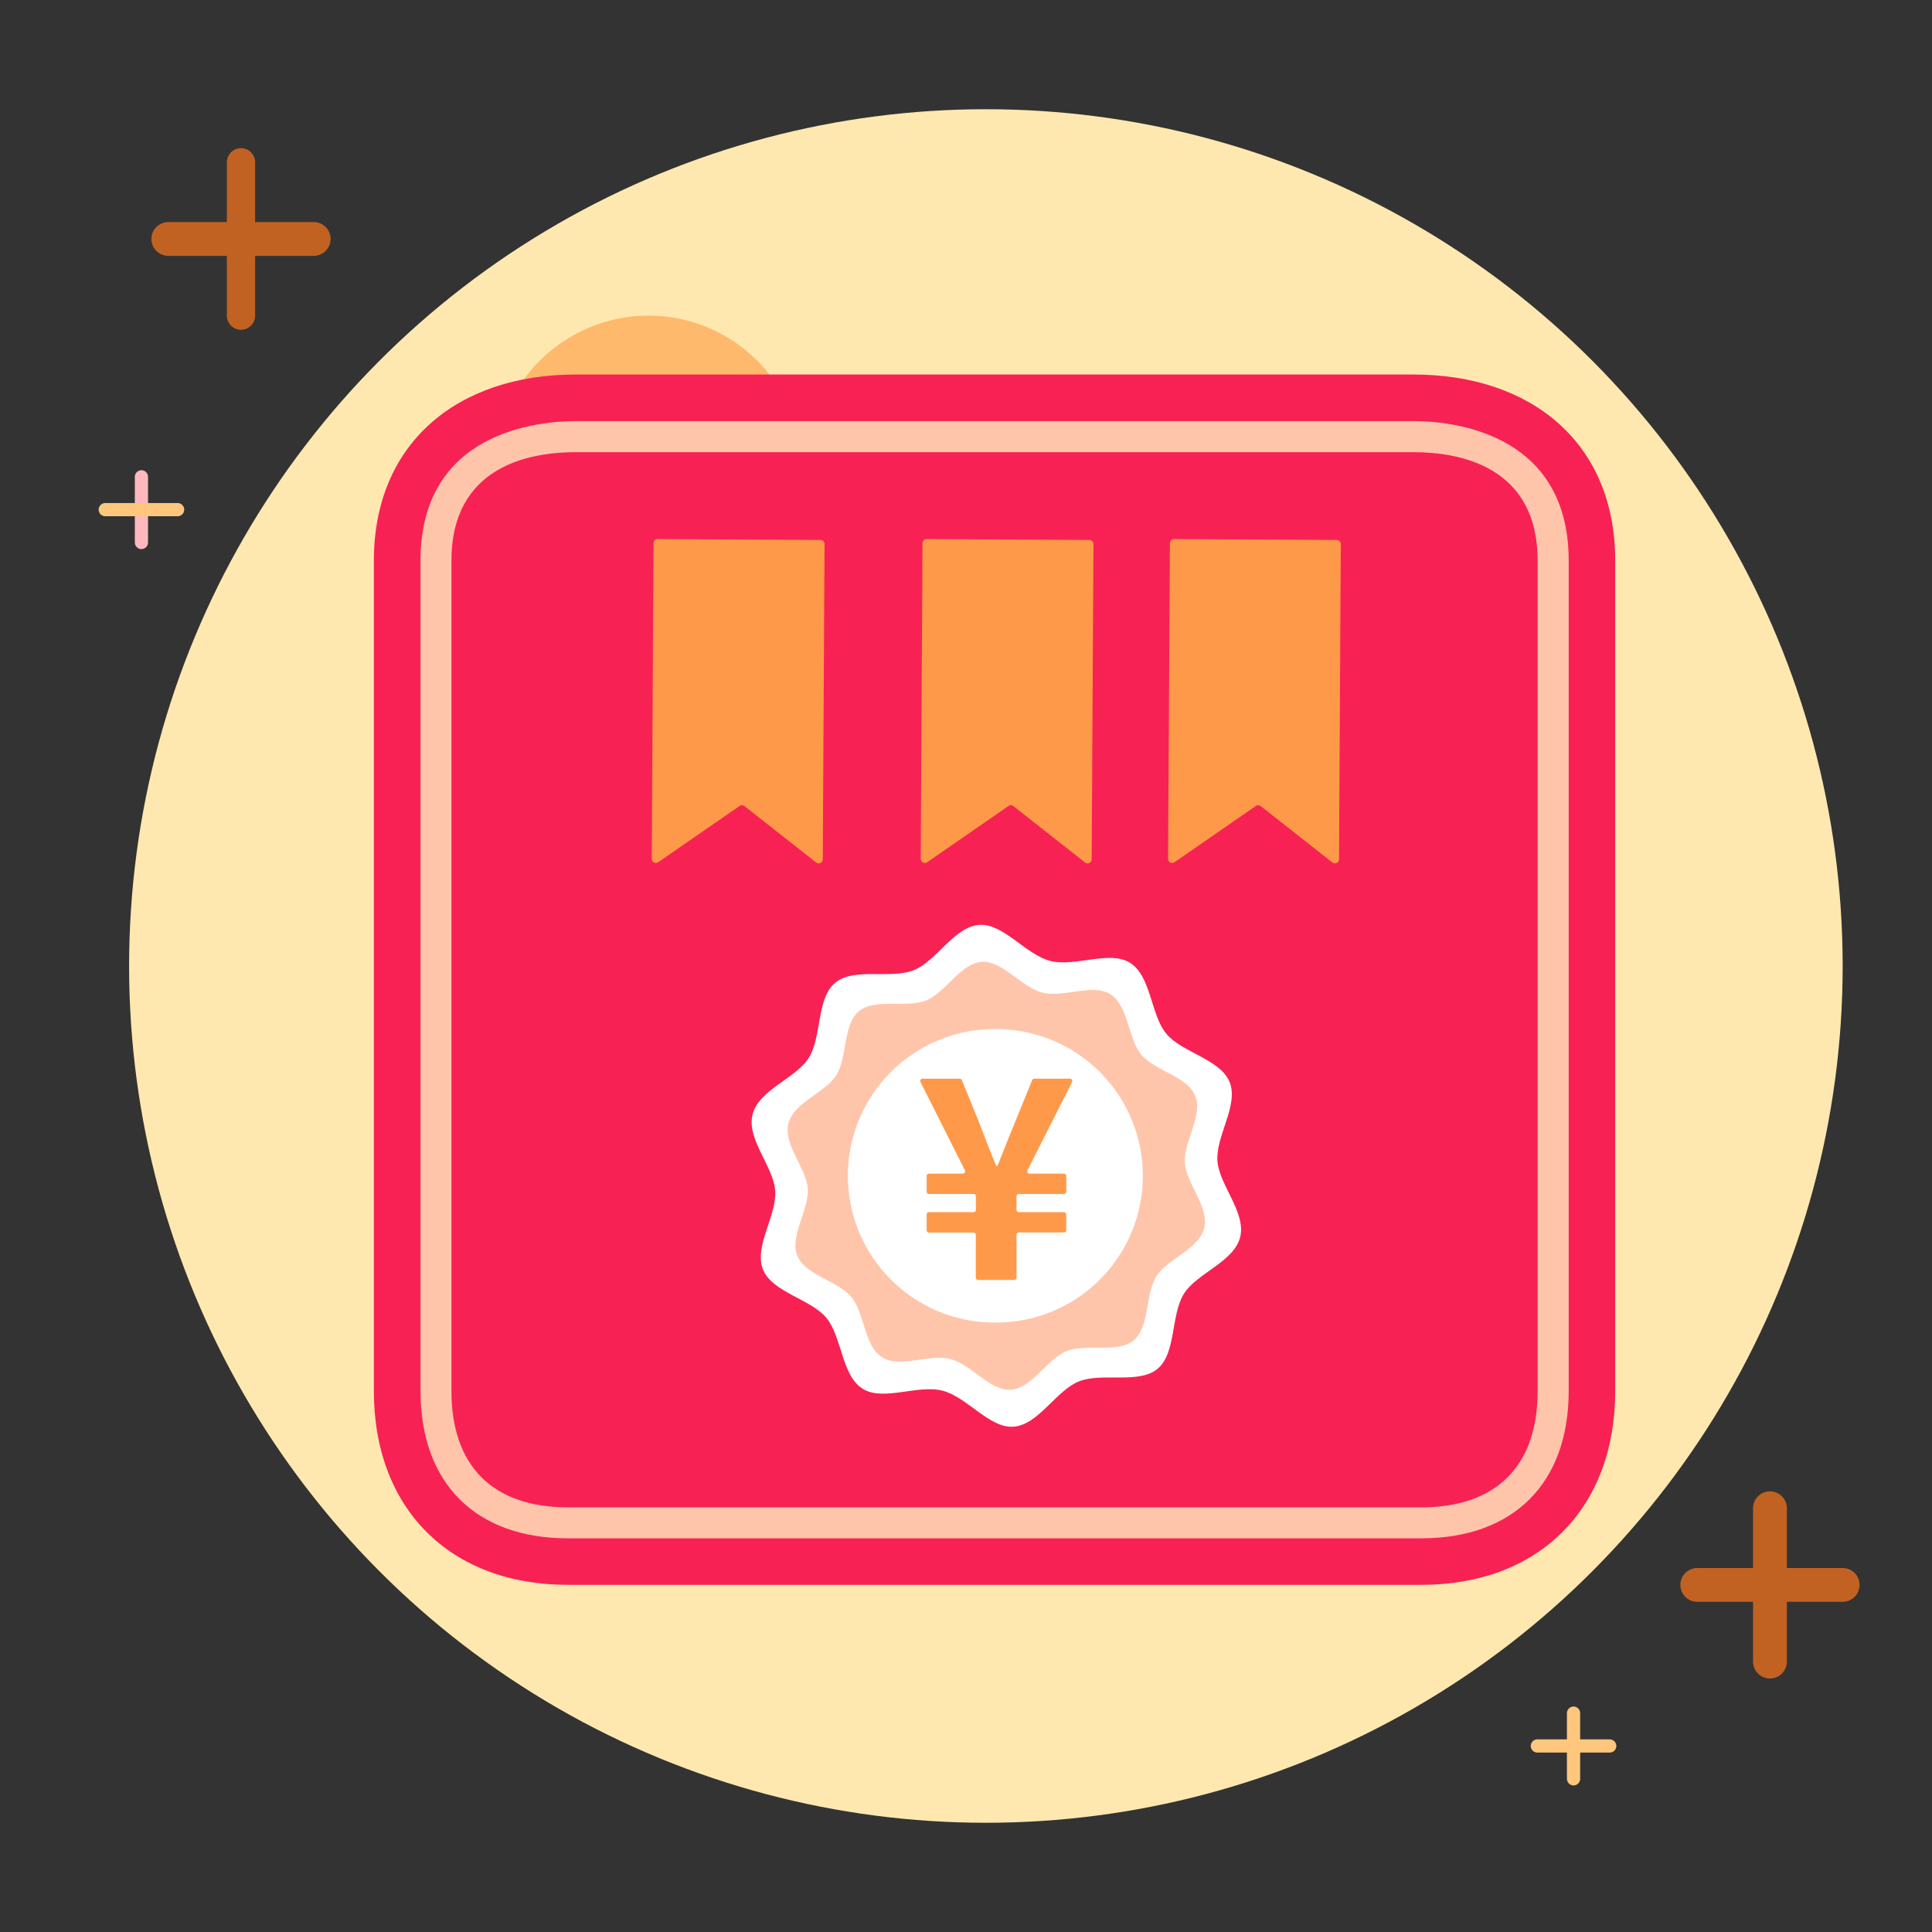 <svg xmlns="http://www.w3.org/2000/svg" viewBox="0 0 1024 1024"><rect x="0" y="0" width="1024" height="1024" fill="#333333" stroke="none"/><defs><style>.cls-1{fill:#ffe8b0;}.cls-2,.cls-3,.cls-4,.cls-5{fill:none;stroke-linecap:round;stroke-linejoin:round;}.cls-2,.cls-3{stroke:#c16223;}.cls-2{stroke-width:14.96px;}.cls-3{stroke-width:17.92px;}.cls-4{stroke:#ffb8bd;}.cls-4,.cls-5{stroke-width:7px;}.cls-5{stroke:#ffc77d;}.cls-6{fill:#ffb96c;}.cls-7{fill:#f72253;}.cls-8{fill:#ffc5ab;}.cls-9{fill:#ff994a;}.cls-10{fill:#fff;}</style></defs><title>面性储存夹</title><g id="底备份"><circle class="cls-1" cx="522.54" cy="512" r="454.11"/><line class="cls-2" x1="127.73" y1="86.02" x2="127.73" y2="167.31"/><line class="cls-3" x1="166.27" y1="126.66" x2="89.2" y2="126.66"/><line class="cls-3" x1="938.11" y1="799.4" x2="938.11" y2="880.69"/><line class="cls-3" x1="976.65" y1="840.04" x2="899.58" y2="840.04"/><line class="cls-4" x1="74.96" y1="252.72" x2="74.96" y2="287.53"/><line class="cls-5" x1="94.14" y1="270.12" x2="55.78" y2="270.12"/><line class="cls-5" x1="834.01" y1="908" x2="834.01" y2="942.81"/><line class="cls-5" x1="853.19" y1="925.4" x2="814.83" y2="925.4"/><circle class="cls-6" cx="343.73" cy="248.81" r="81.51"/></g><g id="图层_5" data-name="图层 5"><path class="cls-7" d="M301,840H753.3c62.46,0,102.81-40.35,102.81-102.81v-440c0-62.45-44.46-98.69-106.92-98.69H305.07c-62.45,0-106.92,36.24-106.92,98.69v440C198.15,799.69,238.51,840,301,840Z"/><path class="cls-8" d="M305.07,223.2H749.19c19.29,0,82.25,5.34,82.25,74v440c0,48.93-29.21,78.14-78.14,78.14H301c-48.92,0-78.13-29.21-78.13-78.14v-440C222.82,228.54,285.77,223.2,305.07,223.2ZM753.3,798.92c39.78,0,61.69-21.91,61.69-61.69v-440c0-50.09-41.22-57.57-65.8-57.57H305.07c-24.58,0-65.8,7.48-65.8,57.57v440c0,39.78,21.91,61.69,61.68,61.69Z"/><path class="cls-9" d="M346.38,287.84l-.94,167.32a2.19,2.19,0,0,0,3.43,1.82L392,427.18a2.18,2.18,0,0,1,2.6.08l37.94,29.85a2.19,2.19,0,0,0,3.55-1.71l.94-167a2.2,2.2,0,0,0-2.18-2.21l-86.22-.48A2.2,2.2,0,0,0,346.38,287.84Z"/><path class="cls-9" d="M488.94,287.84,488,455.16a2.2,2.2,0,0,0,3.44,1.82l43.09-29.8a2.18,2.18,0,0,1,2.6.08l37.94,29.85a2.18,2.18,0,0,0,3.54-1.71l.95-167a2.2,2.2,0,0,0-2.18-2.21l-86.23-.48A2.18,2.18,0,0,0,488.94,287.84Z"/><path class="cls-9" d="M620.09,287.84l-1,167.32a2.2,2.2,0,0,0,3.44,1.82l43.09-29.8a2.18,2.18,0,0,1,2.6.08l37.94,29.85a2.19,2.19,0,0,0,3.55-1.71l.94-167a2.2,2.2,0,0,0-2.18-2.21l-86.22-.48A2.19,2.19,0,0,0,620.09,287.84Z"/><path class="cls-10" d="M657.3,655.73c-3.3,13.11-22.95,19.07-29.77,29.93-7.06,11.26-4,31.49-14,39.82s-29.5,1.79-41.7,6.7-21.47,23.11-34.74,24c-12.79.86-24.54-15.82-37.66-19.12s-31.36,5.83-42.22-1c-11.26-7.07-10.9-27.6-19.23-37.6S409.3,685,404.39,672.84s7.38-28.45,6.49-41.71c-.86-12.8-15.34-27.35-12-40.47s22.94-19.07,29.76-29.93c7.07-11.26,4-31.48,14-39.82s29.49-1.79,41.69-6.7,21.48-23.11,34.74-24c12.8-.87,24.55,15.81,37.66,19.12s31.36-5.84,42.23,1c11.26,7.07,10.89,27.6,19.23,37.6s28.65,13.44,33.55,25.64-7.38,28.45-6.48,41.72C646.12,628.06,660.6,642.61,657.3,655.73Z"/><path class="cls-8" d="M638.26,650.93c-2.81,11.19-19.56,16.27-25.38,25.53-6,9.6-3.44,26.85-12,33.95s-25.15,1.53-35.55,5.71-18.31,19.71-29.62,20.47c-10.91.74-20.93-13.48-32.11-16.3s-26.74,5-36-.84c-9.6-6-9.29-23.53-16.4-32.06s-24.42-11.46-28.61-21.86,6.3-24.26,5.53-35.57c-.73-10.92-13.08-23.32-10.26-34.5s19.56-16.27,25.37-25.53c6-9.6,3.45-26.84,12-33.95s25.15-1.53,35.56-5.71,18.31-19.71,29.62-20.47c10.91-.74,20.93,13.49,32.11,16.3s26.74-5,36,.84c9.6,6,9.29,23.53,16.39,32.06s24.43,11.46,28.62,21.86-6.3,24.26-5.54,35.57C628.73,627.35,641.07,639.75,638.26,650.93Z"/><path class="cls-10" d="M534.54,545.69q-3.19-.27-6.47-.27a77.78,77.78,0,1,0,0,155.55q3.27,0,6.47-.26a77.78,77.78,0,0,0,0-155Z"/><path class="cls-9" d="M516,653.27H492.38a1.24,1.24,0,0,1-1.24-1.24v-8.32a1.24,1.24,0,0,1,1.24-1.24H516a1.24,1.24,0,0,0,1.24-1.25v-7.13a1.23,1.23,0,0,0-1.24-1.24H492.38a1.25,1.25,0,0,1-1.24-1.24v-8.33a1.25,1.25,0,0,1,1.24-1.24h17.91a1.24,1.24,0,0,0,1.11-1.8l-23.5-46.72a1.24,1.24,0,0,1,1.11-1.8h19.65a1.23,1.23,0,0,1,1.15.77l9.45,23.2c2.82,7.41,5.63,14.81,8.74,22.21h.74q4.44-11.32,8.88-22.21l9.45-23.2a1.24,1.24,0,0,1,1.15-.77h18.9a1.24,1.24,0,0,1,1.11,1.8L544.6,620.24a1.24,1.24,0,0,0,1.1,1.8h18.21a1.25,1.25,0,0,1,1.24,1.24v8.33a1.25,1.25,0,0,1-1.24,1.24H540a1.24,1.24,0,0,0-1.24,1.24v7.13a1.25,1.25,0,0,0,1.24,1.25h23.87a1.24,1.24,0,0,1,1.24,1.24V652a1.24,1.24,0,0,1-1.24,1.24H540a1.25,1.25,0,0,0-1.24,1.24v22.68a1.23,1.23,0,0,1-1.24,1.24H518.43a1.24,1.24,0,0,1-1.24-1.24V654.51A1.24,1.24,0,0,0,516,653.27Z"/></g></svg>